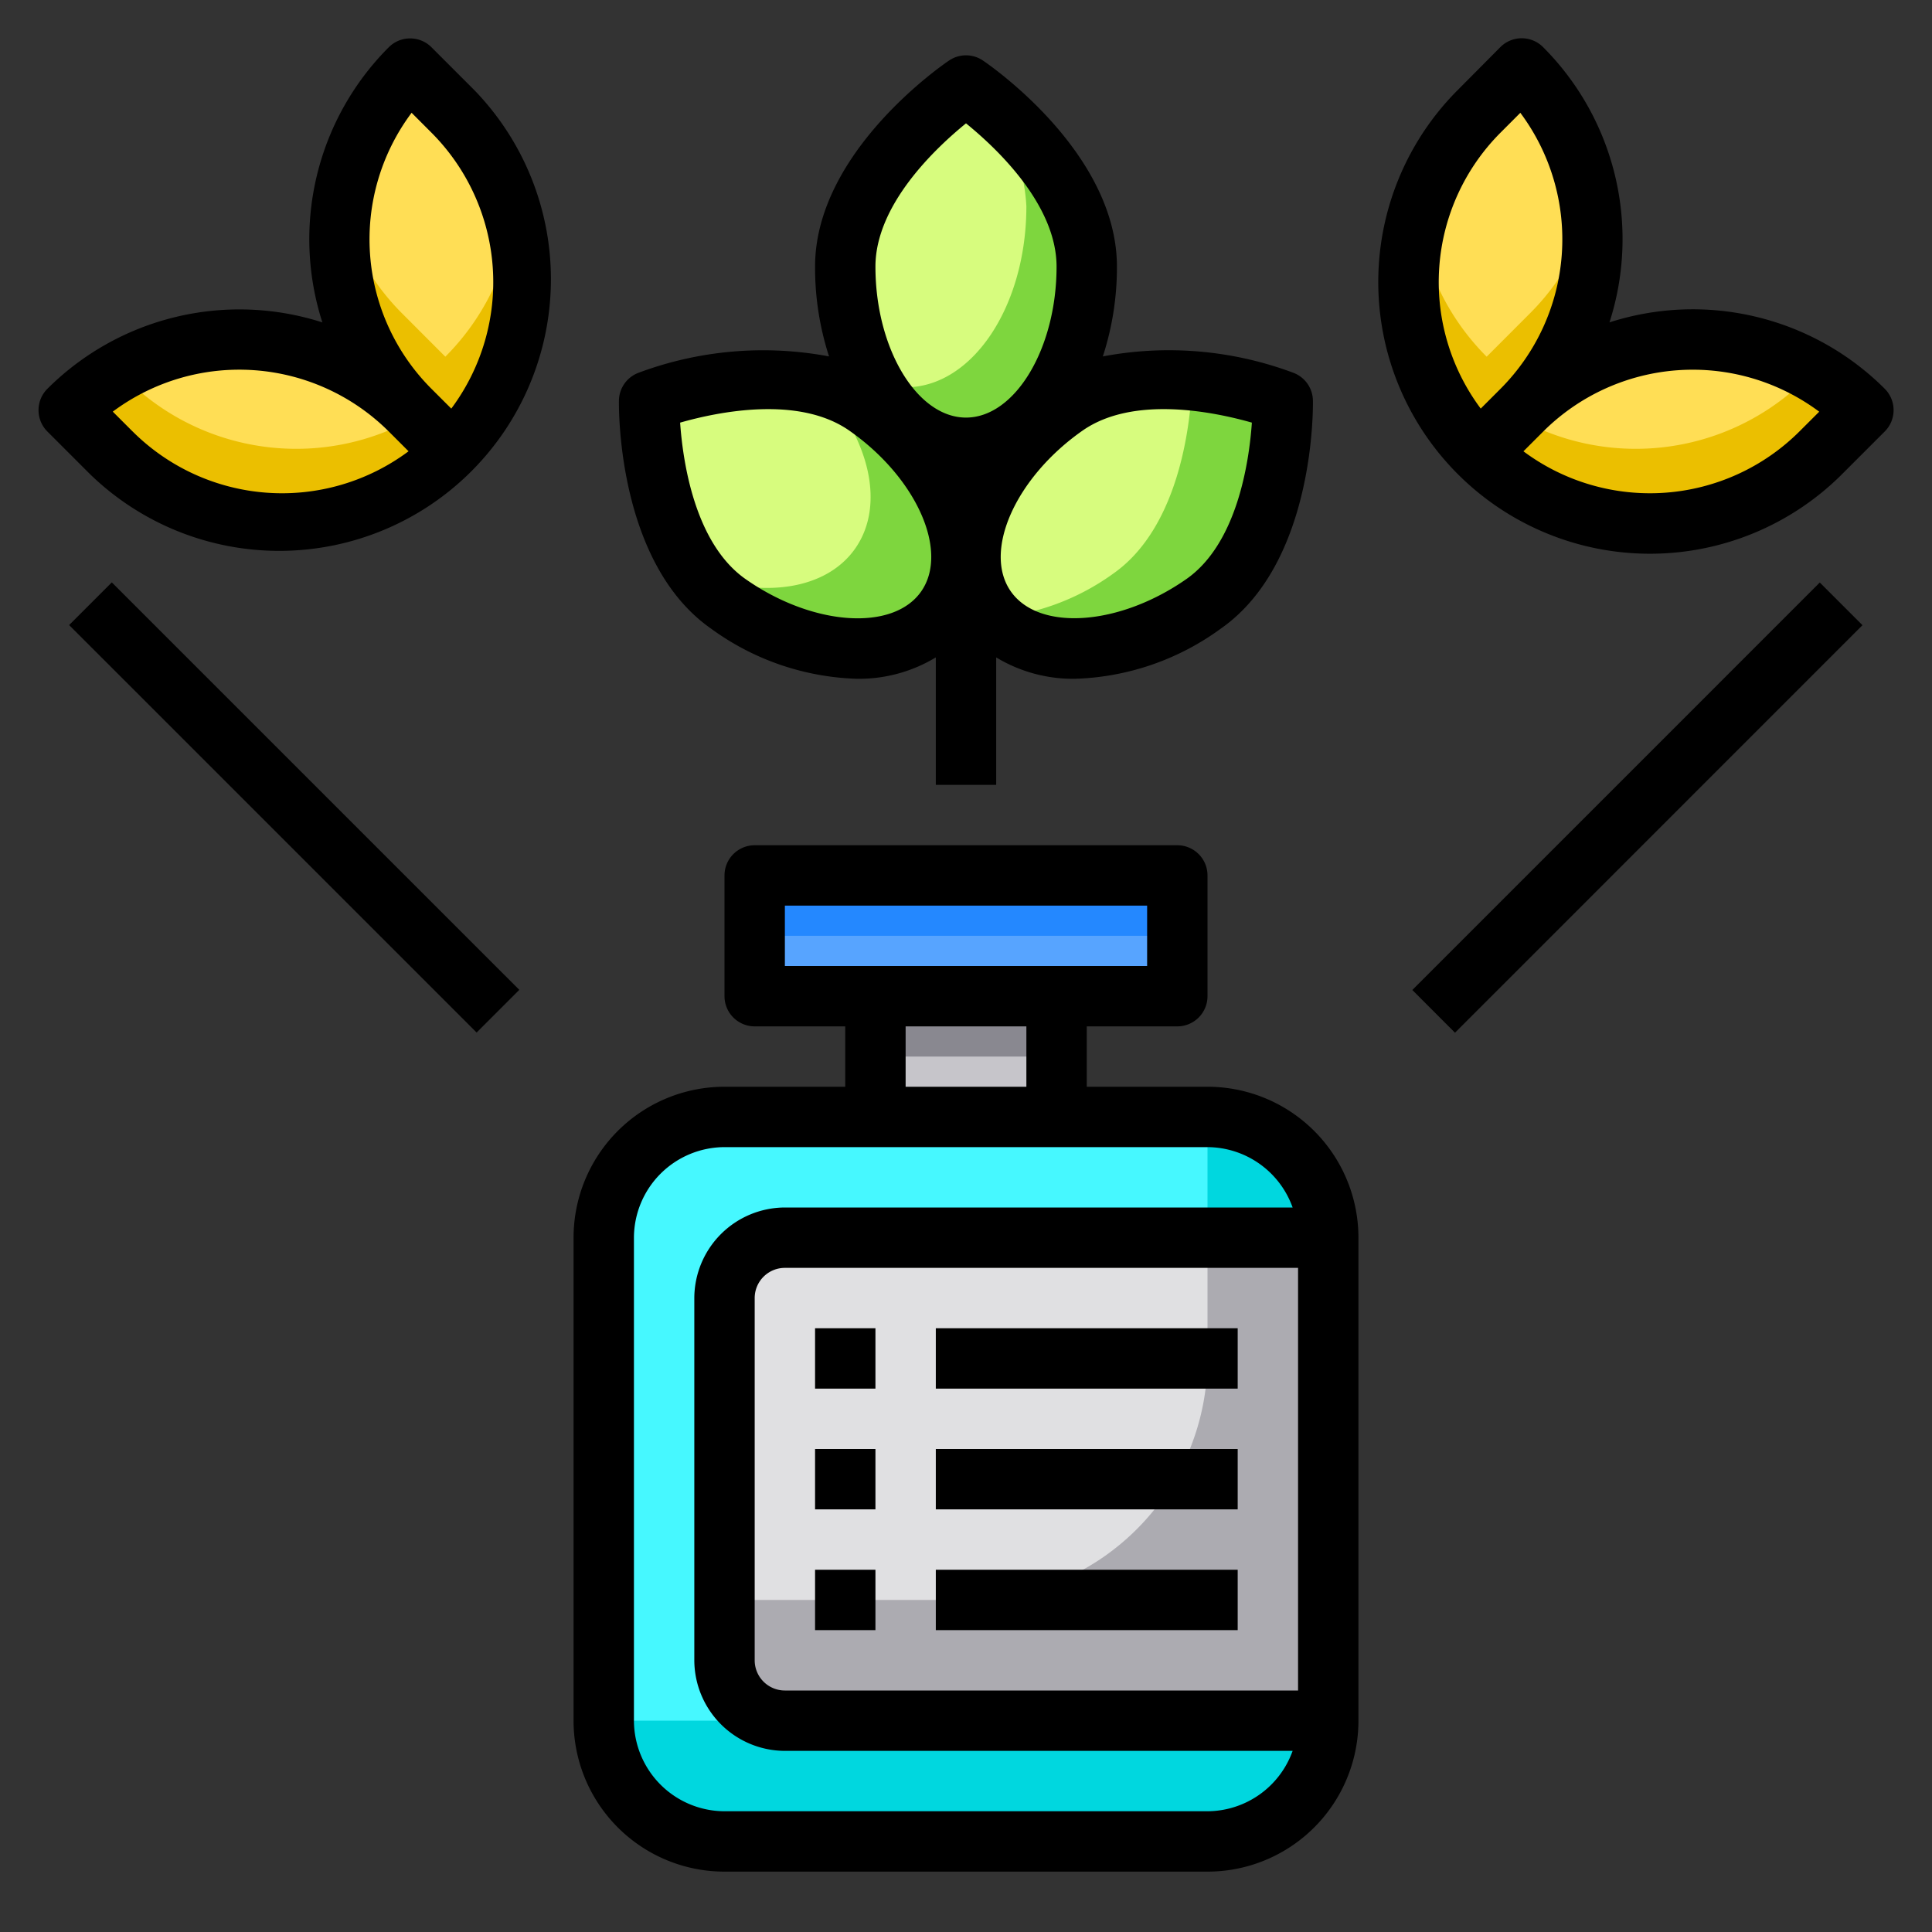 <svg xmlns="http://www.w3.org/2000/svg" version="1.1" xmlns:xlink="http://www.w3.org/1999/xlink" width="512" height="512" x="0" y="0" viewBox="0 0 64 64" style="enable-background:new 0 0 512 512" xml:space="preserve" class=""><rect x="0" y="0" width="64" height="64" fill="#333333" stroke="none"/><g><rect width="24" height="24" x="20" y="37" fill="#46f8ff" rx="4" opacity="1" data-original="#46f8ff"></rect><path fill="#00d7df" d="M44 41v16a4 4 0 0 1-4 4H24a4 4 0 0 1-4-4h16a4 4 0 0 0 4-4V37a4 4 0 0 1 4 4z" opacity="1" data-original="#00d7df"></path><path fill="#ffde55" d="M61.73 13.59 60.31 15A8 8 0 0 1 49 15l1.41-1.41a8 8 0 0 1 11.32 0z" opacity="1" data-original="#ffde55"></path><path fill="#ffde55" d="M50.41 2.27a8 8 0 0 1 0 11.32L49 15a8 8 0 0 1 0-11.31z" opacity="1" data-original="#ffde55"></path><path fill="#ebbf00" d="m61.269 13.937-1.415 1.415a8 8 0 0 1-11.313 0l1.414-1.415a1.971 1.971 0 0 1 .184-.169 8 8 0 0 0 9.531-1.075 8.336 8.336 0 0 1 1.599 1.244z" opacity="1" data-original="#ebbf00"></path><path fill="#ebbf00" d="m49.955 13.937-1.414 1.415a8 8 0 0 1-1.634-8.945 8 8 0 0 0 2.341 5.409l1.414-1.416A7.8 7.8 0 0 0 52.3 8.033a7.981 7.981 0 0 1-2.345 5.904z" opacity="1" data-original="#ebbf00"></path><path fill="#e0e0e2" d="M44 41v16H26a2.006 2.006 0 0 1-2-2V43a2.006 2.006 0 0 1 2-2z" opacity="1" data-original="#e0e0e2"></path><path fill="#acabb1" d="M44 41v16H26a2.006 2.006 0 0 1-2-2v-2h8a8 8 0 0 0 8-8v-4z" opacity="1" data-original="#acabb1"></path><path fill="#d7fc7e" d="M42.5 13.28s.09 4.82-2.62 6.72-5.95 1.98-7.21.17-.1-4.82 2.62-6.72 7.21-.17 7.21-.17z" opacity="1" data-original="#d7fc7e"></path><path fill="#7ed63e" d="M39.88 20c-2.56 1.79-5.57 1.96-6.97.47A7.872 7.872 0 0 0 36.88 19c2.28-1.6 2.58-5.26 2.61-6.39a12.458 12.458 0 0 1 3.01.67s.09 4.82-2.62 6.72z" opacity="1" data-original="#7ed63e"></path><path fill="#57a4ff" d="M25 29h14v4H25z" opacity="1" data-original="#57a4ff"></path><path fill="#2488ff" d="M25 29h14v2H25z" opacity="1" data-original="#2488ff"></path><path fill="#d7fc7e" d="M36 8.83c0 3.32-1.79 6-4 6s-4-2.68-4-6 4-6 4-6 4 2.69 4 6z" opacity="1" data-original="#d7fc7e"></path><path fill="#7ed63e" d="M36 8.83c0 3.32-1.79 6-4 6a3.709 3.709 0 0 1-3.12-2.24 2.718 2.718 0 0 0 1.12.24c2.21 0 4-2.68 4-6a6.032 6.032 0 0 0-1.42-3.57c1.11.9 3.42 3.06 3.42 5.57z" opacity="1" data-original="#7ed63e"></path><path fill="#c6c5ca" d="M29 33h6v4h-6z" opacity="1" data-original="#c6c5ca"></path><path fill="#898890" d="M29 33h6v2h-6z" opacity="1" data-original="#898890"></path><path fill="#d7fc7e" d="M28.71 13.45c2.72 1.9 3.89 4.91 2.62 6.72s-4.49 1.73-7.21-.17-2.62-6.72-2.62-6.72 4.5-1.73 7.21.17z" opacity="1" data-original="#d7fc7e"></path><path fill="#7ed63e" d="M31.33 20.17c-1.26 1.81-4.49 1.73-7.21-.17a4.651 4.651 0 0 1-.98-.95c2.14.78 4.23.49 5.19-.88 1-1.43.48-3.61-1.13-5.4a4.678 4.678 0 0 1 1.51.68c2.72 1.9 3.89 4.91 2.62 6.72z" opacity="1" data-original="#7ed63e"></path><path fill="#ffde55" d="M15 3.69A8 8 0 0 1 15 15l-1.41-1.41a8 8 0 0 1 0-11.32z" opacity="1" data-original="#ffde55"></path><path fill="#ffde55" d="M13.59 13.59 15 15a8 8 0 0 1-11.31 0l-1.42-1.41a8 8 0 0 1 11.32 0z" opacity="1" data-original="#ffde55"></path><path fill="#ebbf00" d="m2.731 13.937 1.415 1.415a8 8 0 0 0 11.313 0l-1.414-1.415a1.971 1.971 0 0 0-.184-.169 8 8 0 0 1-9.531-1.075 8.336 8.336 0 0 0-1.599 1.244z" opacity="1" data-original="#ebbf00"></path><path fill="#ebbf00" d="m14.045 13.937 1.414 1.415a8 8 0 0 0 1.634-8.945 8 8 0 0 1-2.341 5.409L13.338 10.4a7.8 7.8 0 0 1-1.633-2.369 7.981 7.981 0 0 0 2.34 5.906z" opacity="1" data-original="#ebbf00"></path><path d="M40 36h-4v-2h3a1 1 0 0 0 1-1v-4a1 1 0 0 0-1-1H25a1 1 0 0 0-1 1v4a1 1 0 0 0 1 1h3v2h-4a5 5 0 0 0-5 5v16a5 5 0 0 0 5 5h16a5 5 0 0 0 5-5V41a5 5 0 0 0-5-5zm-14-4v-2h12v2zm8 2v2h-4v-2zm6 26H24a3.009 3.009 0 0 1-3-3V41a3.009 3.009 0 0 1 3-3h16a3.01 3.01 0 0 1 2.82 2H26a3.009 3.009 0 0 0-3 3v12a3.009 3.009 0 0 0 3 3h16.82A3.01 3.01 0 0 1 40 60zm3-4H26a1 1 0 0 1-1-1V43a1 1 0 0 1 1-1h17zM62.435 12.879a9 9 0 0 0-9.119-2.2 9 9 0 0 0-2.2-9.119 1 1 0 0 0-1.414 0l-1.409 1.419a9 9 0 0 0 12.728 12.728l1.414-1.414a1 1 0 0 0 0-1.414zM49.707 4.394l.656-.657a7.01 7.01 0 0 1-.656 9.142l-.656.656a7.009 7.009 0 0 1 .656-9.141zm9.9 9.9a7.013 7.013 0 0 1-9.141.656l.656-.656a7.01 7.01 0 0 1 9.142-.656zM14.293 1.565a1 1 0 0 0-1.414 0 8.993 8.993 0 0 0-2.2 9.115 9.005 9.005 0 0 0-9.11 2.2 1 1 0 0 0 0 1.414l1.414 1.414A9 9 0 0 0 15.707 2.979zm-9.9 12.728-.657-.657a7.012 7.012 0 0 1 9.142.657l.656.656a7.008 7.008 0 0 1-9.14-.656zm10.556-.758-.657-.656a7 7 0 0 1-.657-9.143l.657.658a7.01 7.01 0 0 1 .658 9.141zM23.55 20.821a8.627 8.627 0 0 0 4.85 1.665 4.921 4.921 0 0 0 2.6-.709V26h2v-4.223a4.915 4.915 0 0 0 2.6.709 8.622 8.622 0 0 0 4.845-1.665c3.115-2.181 3.051-7.338 3.047-7.556a1 1 0 0 0-.64-.913 11.763 11.763 0 0 0-6.319-.545A9.548 9.548 0 0 0 37 8.833c0-3.8-4.261-6.708-4.442-6.83a1 1 0 0 0-1.116 0C31.261 2.125 27 5.03 27 8.833a9.548 9.548 0 0 0 .463 2.974 11.8 11.8 0 0 0-6.32.545 1 1 0 0 0-.64.913c-.003.218-.067 5.375 3.047 7.556zM41.47 14c-.09 1.286-.482 4-2.167 5.18-2.221 1.554-4.885 1.742-5.818.411s.156-3.772 2.375-5.326c1.686-1.179 4.37-.618 5.61-.265zM32 4.086c1 .811 3 2.688 3 4.747 0 2.71-1.374 5-3 5s-3-2.29-3-5c0-2.059 2-3.933 3-4.747zm-3.861 10.182c2.22 1.554 3.308 3.994 2.375 5.326s-3.6 1.143-5.816-.411C23.011 18 22.62 15.289 22.53 14c1.24-.354 3.924-.914 5.609.268zM46.785 32.795l13.498-13.499 1.414 1.414L48.199 34.21zM2.29 20.706l1.414-1.414L17.203 32.79l-1.414 1.414z" fill="#000000" opacity="1" data-original="#000000"></path><path d="M31 44h10v2H31zM31 48h10v2H31zM31 52h10v2H31zM27 44h2v2h-2zM27 48h2v2h-2zM27 52h2v2h-2z" fill="#000000" opacity="1" data-original="#000000"></path></g></svg>